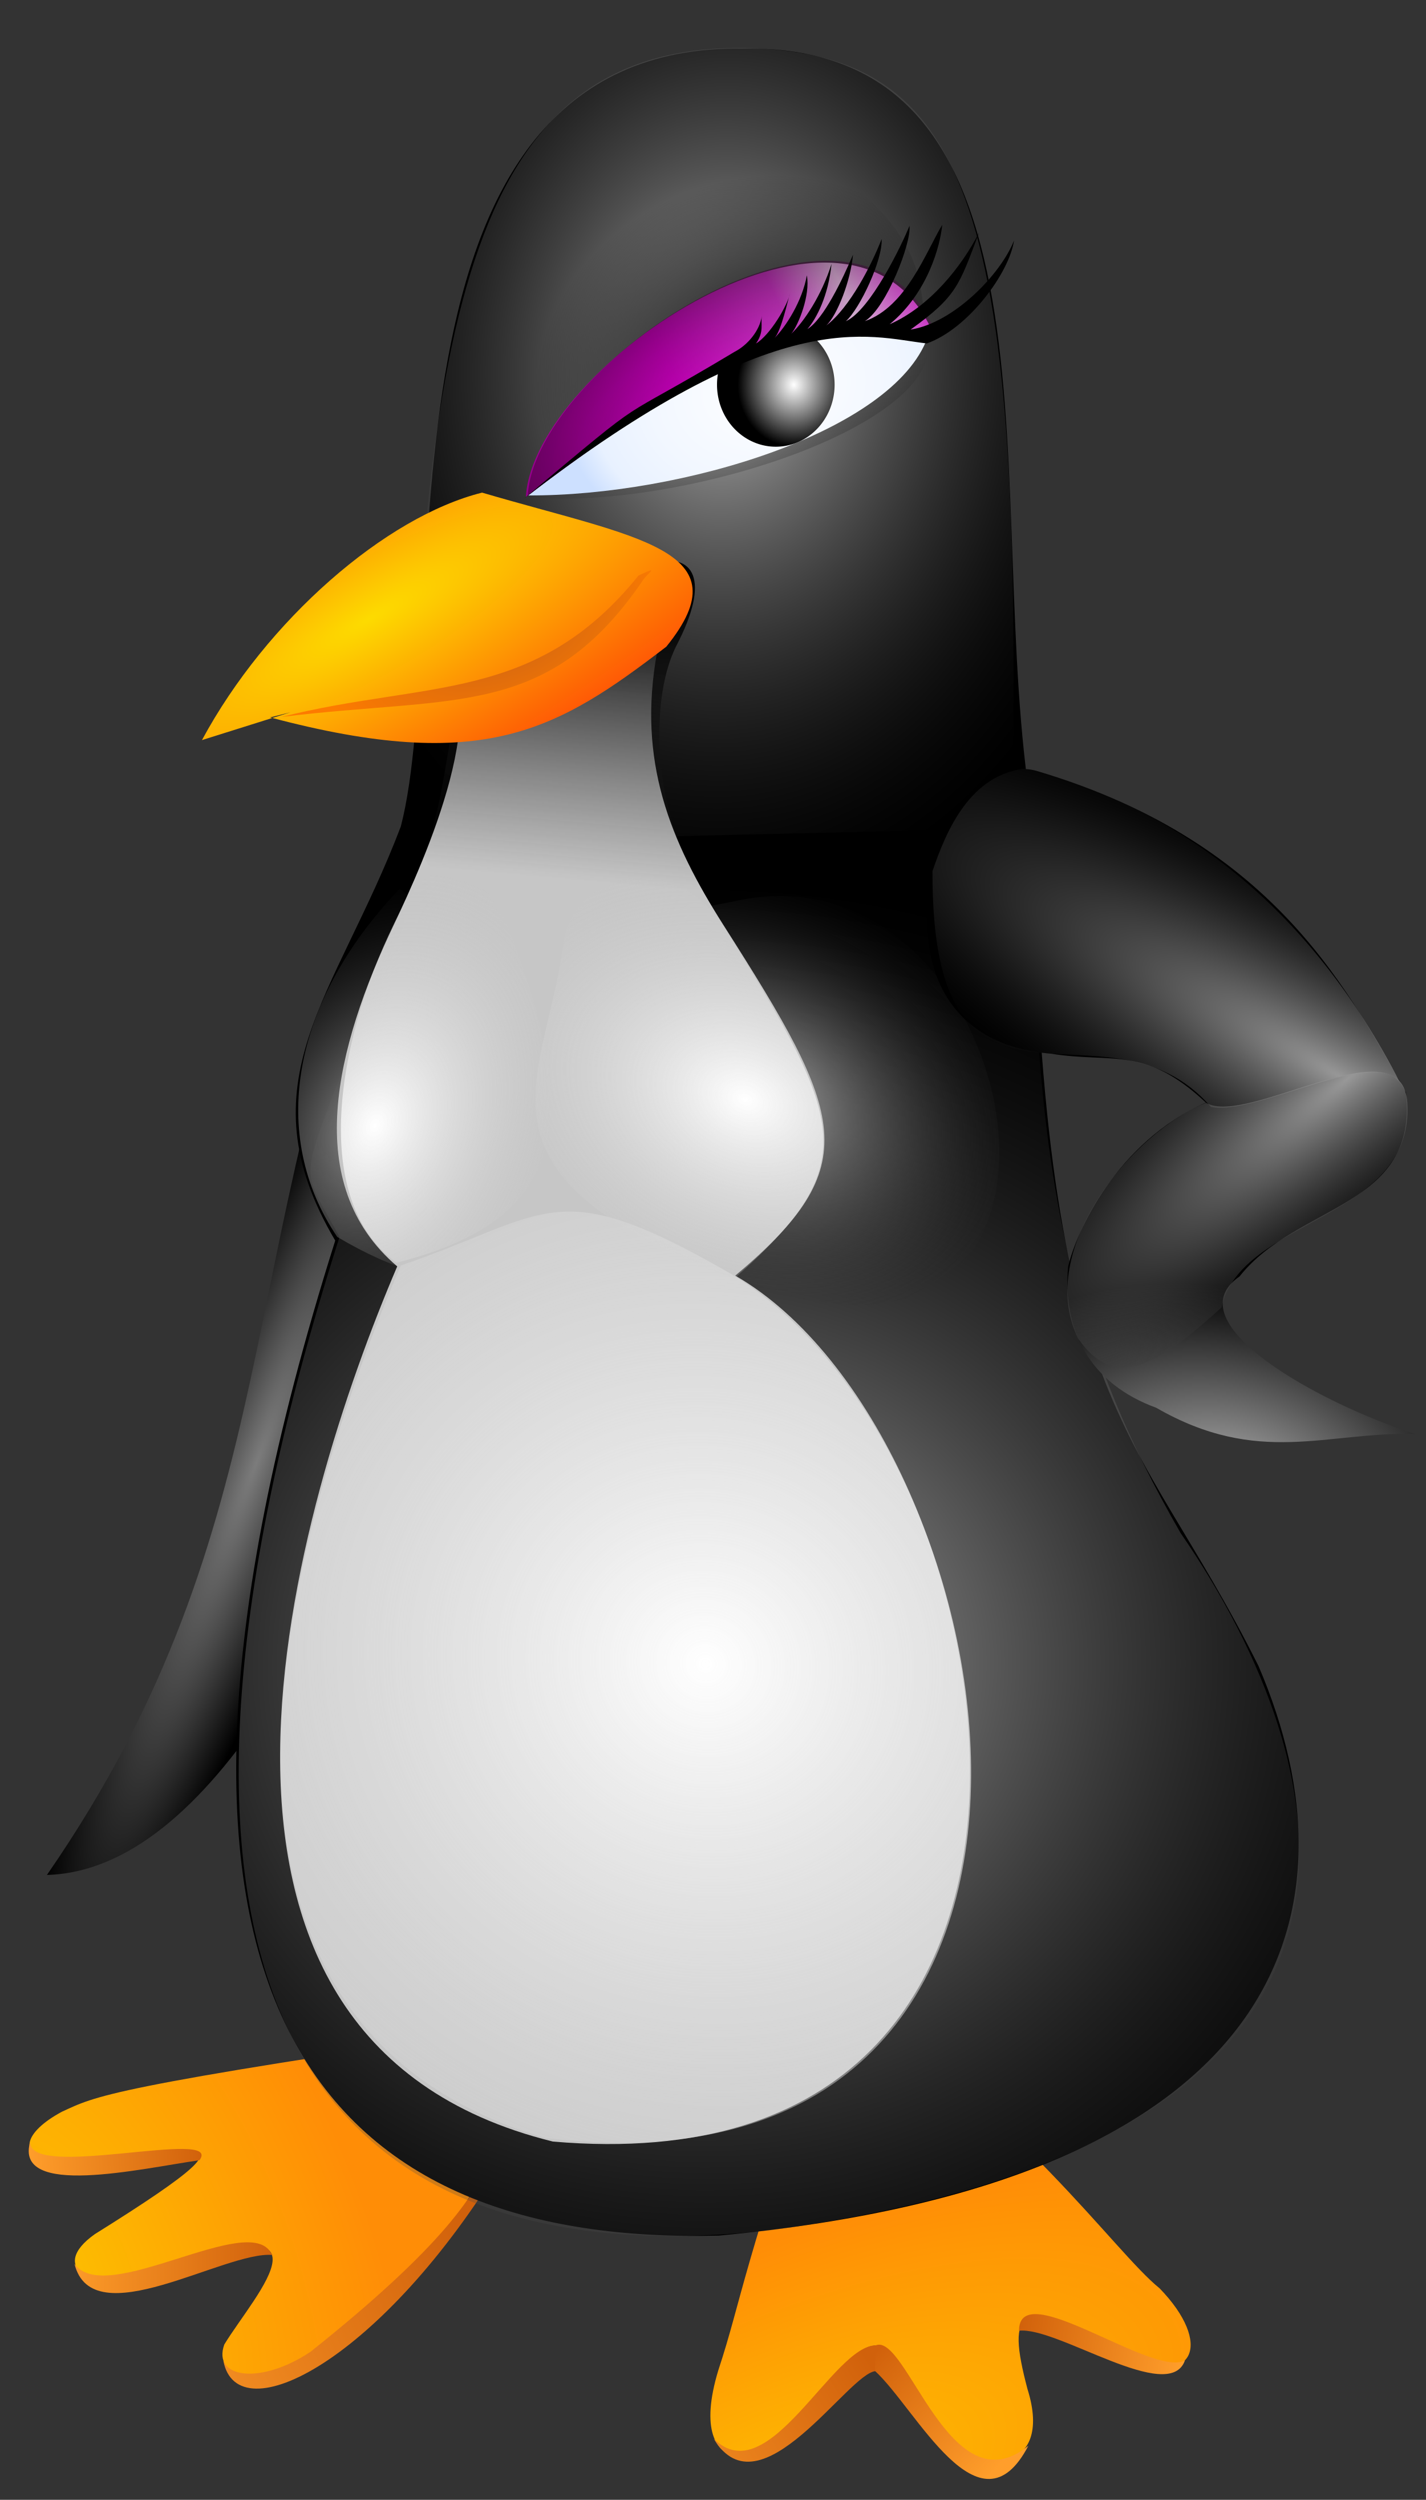 <?xml version="1.0" encoding="UTF-8" standalone="no"?>
<!-- Created with Inkscape (http://www.inkscape.org/) -->
<svg
   xmlns:dc="http://purl.org/dc/elements/1.1/"
   xmlns:cc="http://web.resource.org/cc/"
   xmlns:rdf="http://www.w3.org/1999/02/22-rdf-syntax-ns#"
   xmlns:svg="http://www.w3.org/2000/svg"
   xmlns="http://www.w3.org/2000/svg"
   xmlns:xlink="http://www.w3.org/1999/xlink"
   xmlns:sodipodi="http://sodipodi.sourceforge.net/DTD/sodipodi-0.dtd"
   xmlns:inkscape="http://www.inkscape.org/namespaces/inkscape"
   height="628.95"
   width="359.015"
   id="svg2"
   sodipodi:version="0.32"
   inkscape:version="0.44.1"
   sodipodi:docbase="C:\Documents and Settings\ryan\Desktop\New Folder (4)"
   sodipodi:docname="Rau_Nea.svg"
   inkscape:export-filename="/home/rau/Desktop/Nea.png"
   inkscape:export-xdpi="90"
   inkscape:export-ydpi="90"
   version="1.0">
  <rect width="100%" height="100%" fill="#333333" stroke="none"/>
  <defs
     id="defs4">
    <linearGradient
       id="linearGradient11779">
      <stop
         style="stop-color:#cd6414;stop-opacity:1;"
         offset="0"
         id="stop11785" />
      <stop
         id="stop11783"
         offset="1"
         style="stop-color:#fd7b00;stop-opacity:1;" />
    </linearGradient>
    <linearGradient
       inkscape:collect="always"
       id="linearGradient10886">
      <stop
         style="stop-color:black;stop-opacity:1;"
         offset="0"
         id="stop10888" />
      <stop
         style="stop-color:black;stop-opacity:0;"
         offset="1"
         id="stop10890" />
    </linearGradient>
    <linearGradient
       id="linearGradient9991">
      <stop
         id="stop9993"
         offset="0"
         style="stop-color:#930087;stop-opacity:0;" />
      <stop
         id="stop9995"
         offset="1"
         style="stop-color:#290023;stop-opacity:0.604;" />
    </linearGradient>
    <linearGradient
       id="linearGradient9977">
      <stop
         id="stop9979"
         offset="0"
         style="stop-color:#d400cf;stop-opacity:1;" />
      <stop
         style="stop-color:#fa56f7;stop-opacity:1;"
         offset="0"
         id="stop9981" />
      <stop
         style="stop-color:#fef3fe;stop-opacity:1;"
         offset="0.125"
         id="stop9983" />
      <stop
         style="stop-color:#e046dc;stop-opacity:1;"
         offset="0.25"
         id="stop9985" />
      <stop
         style="stop-color:#d800cc;stop-opacity:1;"
         offset="0.5"
         id="stop9987" />
      <stop
         id="stop9989"
         offset="1"
         style="stop-color:#73006a;stop-opacity:1;" />
    </linearGradient>
    <linearGradient
       id="linearGradient3750">
      <stop
         style="stop-color:black;stop-opacity:1;"
         offset="0"
         id="stop3752" />
      <stop
         style="stop-color:black;stop-opacity:0"
         offset="1"
         id="stop3754" />
    </linearGradient>
    <linearGradient
       id="linearGradient12805">
      <stop
         id="stop12807"
         offset="0"
         style="stop-color:black;stop-opacity:1;" />
      <stop
         id="stop12809"
         offset="1"
         style="stop-color:#222;stop-opacity:0;" />
    </linearGradient>
    <linearGradient
       id="linearGradient9153">
      <stop
         style="stop-color:#ff9e2b;stop-opacity:1;"
         offset="0"
         id="stop9155" />
      <stop
         style="stop-color:#d1610b;stop-opacity:1;"
         offset="1"
         id="stop9157" />
    </linearGradient>
    <linearGradient
       id="linearGradient8248">
      <stop
         id="stop8250"
         offset="0"
         style="stop-color:#fdc000;stop-opacity:1;" />
      <stop
         id="stop8252"
         offset="1"
         style="stop-color:#ff8d06;stop-opacity:1;" />
    </linearGradient>
    <linearGradient
       id="linearGradient5500">
      <stop
         id="stop5502"
         offset="0"
         style="stop-color:white;stop-opacity:1;" />
      <stop
         id="stop5504"
         offset="1"
         style="stop-color:#c6c6c6;stop-opacity:0;" />
    </linearGradient>
    <linearGradient
       id="linearGradient4599">
      <stop
         style="stop-color:#7c7c7c;stop-opacity:1;"
         offset="0"
         id="stop4601" />
      <stop
         style="stop-color:black;stop-opacity:1;"
         offset="1"
         id="stop4603" />
    </linearGradient>
    <linearGradient
       id="linearGradient10855">
      <stop
         id="stop10857"
         offset="0"
         style="stop-color:#7e7e7e;stop-opacity:1;" />
      <stop
         id="stop10859"
         offset="1"
         style="stop-color:#222;stop-opacity:0" />
    </linearGradient>
    <linearGradient
       id="linearGradient6396">
      <stop
         id="stop6398"
         offset="0"
         style="stop-color:#989898;stop-opacity:1;" />
      <stop
         id="stop6400"
         offset="1"
         style="stop-color:#222;stop-opacity:0;" />
    </linearGradient>
    <linearGradient
       id="linearGradient3723">
      <stop
         id="stop3725"
         offset="0"
         style="stop-color:#b8b8b8;stop-opacity:1;" />
      <stop
         id="stop3727"
         offset="1"
         style="stop-color:black;stop-opacity:1;" />
    </linearGradient>
    <linearGradient
       id="linearGradient17996">
      <stop
         style="stop-color:black;stop-opacity:1;"
         offset="0"
         id="stop17998" />
      <stop
         style="stop-color:#cacaca;stop-opacity:1;"
         offset="1"
         id="stop18000" />
    </linearGradient>
    <linearGradient
       id="linearGradient17986">
      <stop
         style="stop-color:#b8b8b8;stop-opacity:1;"
         offset="0"
         id="stop17988" />
      <stop
         style="stop-color:black;stop-opacity:0;"
         offset="1"
         id="stop17990" />
    </linearGradient>
    <linearGradient
       id="linearGradient17974">
      <stop
         id="stop17976"
         offset="0"
         style="stop-color:white;stop-opacity:1;" />
      <stop
         id="stop17978"
         offset="1"
         style="stop-color:#555;stop-opacity:1;" />
    </linearGradient>
    <linearGradient
       id="linearGradient14396">
      <stop
         style="stop-color:white;stop-opacity:1;"
         offset="0"
         id="stop14398" />
      <stop
         style="stop-color:black;stop-opacity:1;"
         offset="1"
         id="stop14400" />
    </linearGradient>
    <linearGradient
       id="linearGradient14378">
      <stop
         style="stop-color:white;stop-opacity:1;"
         offset="0"
         id="stop14380" />
      <stop
         id="stop14448"
         offset="0.5"
         style="stop-color:#f2f7ff;stop-opacity:1;" />
      <stop
         style="stop-color:#e8f1ff;stop-opacity:1;"
         offset="0.75"
         id="stop14450" />
      <stop
         id="stop14452"
         offset="0.875"
         style="stop-color:#cde0ff;stop-opacity:1;" />
      <stop
         style="stop-color:#cde0ff;stop-opacity:1;"
         offset="1"
         id="stop14446" />
    </linearGradient>
    <linearGradient
       id="linearGradient13478">
      <stop
         style="stop-color:#d400cf;stop-opacity:1;"
         offset="0"
         id="stop13480" />
      <stop
         id="stop7306"
         offset="0"
         style="stop-color:#fa56f7;stop-opacity:1;" />
      <stop
         id="stop6417"
         offset="0.125"
         style="stop-color:#fef3fe;stop-opacity:1;" />
      <stop
         id="stop6415"
         offset="0.25"
         style="stop-color:#e046dc;stop-opacity:1;" />
      <stop
         id="stop13486"
         offset="0.5"
         style="stop-color:#d800cc;stop-opacity:1;" />
      <stop
         style="stop-color:#73006a;stop-opacity:1;"
         offset="1"
         id="stop13482" />
    </linearGradient>
    <linearGradient
       id="linearGradient9013">
      <stop
         style="stop-color:#fddb00;stop-opacity:1;"
         offset="0"
         id="stop9015" />
      <stop
         style="stop-color:#ff3c06;stop-opacity:1;"
         offset="1"
         id="stop9017" />
    </linearGradient>
    <linearGradient
       id="linearGradient2760">
      <stop
         style="stop-color:#b8b8b8;stop-opacity:1;"
         offset="0"
         id="stop2762" />
      <stop
         style="stop-color:#222;stop-opacity:0;"
         offset="1"
         id="stop2764" />
    </linearGradient>
    <radialGradient
       inkscape:collect="always"
       xlink:href="#linearGradient17986"
       id="radialGradient17992"
       cx="227.857"
       cy="436.648"
       fx="227.857"
       fy="436.648"
       r="1.214"
       gradientTransform="matrix(8.834974e-7,-25.883,16.478,3.768055e-4,-7115.183,6311.564)"
       gradientUnits="userSpaceOnUse" />
    <linearGradient
       inkscape:collect="always"
       xlink:href="#linearGradient17996"
       id="linearGradient18004"
       x1="258.643"
       y1="313.056"
       x2="260.5"
       y2="467.362"
       gradientUnits="userSpaceOnUse"
       gradientTransform="translate(-1.429,0)" />
    <linearGradient
       inkscape:collect="always"
       xlink:href="#linearGradient9153"
       id="linearGradient2040"
       gradientUnits="userSpaceOnUse"
       x1="136.979"
       y1="973.33"
       x2="264.963"
       y2="915.728" />
    <radialGradient
       inkscape:collect="always"
       xlink:href="#linearGradient8248"
       id="radialGradient2042"
       gradientUnits="userSpaceOnUse"
       gradientTransform="matrix(2.952,-1.457,0.559,1.246,-1290.113,406.014)"
       cx="381.9"
       cy="927.854"
       fx="381.9"
       fy="927.854"
       r="64.402" />
    <radialGradient
       inkscape:collect="always"
       xlink:href="#linearGradient8248"
       id="radialGradient2044"
       gradientUnits="userSpaceOnUse"
       gradientTransform="matrix(1.156,2.469,-1.384,0.746,1160.685,-247.979)"
       cx="194.888"
       cy="917.8"
       fx="194.888"
       fy="917.8"
       r="69.361" />
    <radialGradient
       inkscape:collect="always"
       xlink:href="#linearGradient4599"
       id="radialGradient2046"
       gradientUnits="userSpaceOnUse"
       gradientTransform="matrix(0.306,0.12,-0.746,1.978,661.778,-719.309)"
       cx="109.631"
       cy="681.947"
       fx="109.631"
       fy="681.947"
       r="91.414" />
    <radialGradient
       inkscape:collect="always"
       xlink:href="#linearGradient2760"
       id="radialGradient2048"
       gradientUnits="userSpaceOnUse"
       gradientTransform="matrix(-6.187484e-2,1.713,-1.334,-4.818814e-2,753.241,-418.192)"
       cx="410.123"
       cy="286.75"
       fx="410.123"
       fy="286.75"
       r="107.576" />
    <radialGradient
       inkscape:collect="always"
       xlink:href="#linearGradient2760"
       id="radialGradient2050"
       gradientUnits="userSpaceOnUse"
       gradientTransform="matrix(-1.426,-0.621,0.67,-1.331,331.955,1862.876)"
       cx="329.056"
       cy="711.751"
       fx="329.058"
       fy="711.751"
       r="181.416" />
    <radialGradient
       inkscape:collect="always"
       xlink:href="#linearGradient2760"
       id="radialGradient2052"
       gradientUnits="userSpaceOnUse"
       gradientTransform="matrix(1.296,0.539,-0.401,0.963,-736.646,-534.561)"
       cx="1005.643"
       cy="531.467"
       fx="1005.643"
       fy="531.468"
       r="72.07" />
    <radialGradient
       inkscape:collect="always"
       xlink:href="#linearGradient6396"
       id="radialGradient2054"
       gradientUnits="userSpaceOnUse"
       gradientTransform="matrix(0.839,-2.088,1.513,0.608,-756.931,683.298)"
       cx="226.986"
       cy="524.508"
       fx="226.986"
       fy="524.508"
       r="39.332" />
    <radialGradient
       inkscape:collect="always"
       xlink:href="#linearGradient14396"
       id="radialGradient2056"
       gradientUnits="userSpaceOnUse"
       gradientTransform="matrix(1,0,0,131.209,0,-28593.64)"
       cx="529.285"
       cy="219.597"
       fx="529.285"
       fy="219.597"
       r="0.001" />
    <radialGradient
       inkscape:collect="always"
       xlink:href="#linearGradient3750"
       id="radialGradient2058"
       gradientUnits="userSpaceOnUse"
       gradientTransform="matrix(0.937,-0.411,0.349,0.795,-75.661,206.445)"
       cx="359.594"
       cy="266.793"
       fx="359.594"
       fy="266.793"
       r="72.78" />
    <linearGradient
       inkscape:collect="always"
       xlink:href="#linearGradient10886"
       id="linearGradient2060"
       gradientUnits="userSpaceOnUse"
       gradientTransform="translate(-10.308,7.276)"
       x1="406.377"
       y1="365.533"
       x2="374.614"
       y2="277.212" />
    <radialGradient
       inkscape:collect="always"
       xlink:href="#linearGradient14378"
       id="radialGradient2062"
       gradientUnits="userSpaceOnUse"
       gradientTransform="matrix(1.2,-0.236,0.185,0.939,-116.982,101.579)"
       cx="355.486"
       cy="276.932"
       fx="355.486"
       fy="276.932"
       r="66.429" />
    <radialGradient
       inkscape:collect="always"
       xlink:href="#linearGradient14396"
       id="radialGradient2064"
       gradientUnits="userSpaceOnUse"
       gradientTransform="matrix(0.957,-7.897909e-7,1.946904e-6,0.595,23.391,77.34)"
       cx="590.545"
       cy="217.948"
       fx="590.545"
       fy="217.948"
       r="84.643" />
    <linearGradient
       inkscape:collect="always"
       xlink:href="#linearGradient13478"
       id="linearGradient2066"
       gradientUnits="userSpaceOnUse"
       gradientTransform="translate(5.457,9.701)"
       x1="403.022"
       y1="232.006"
       x2="245.375"
       y2="305.155" />
    <radialGradient
       inkscape:collect="always"
       xlink:href="#linearGradient9991"
       id="radialGradient2068"
       gradientUnits="userSpaceOnUse"
       gradientTransform="matrix(0.224,0.66,-1.507,0.511,675.919,-82.724)"
       cx="351.87"
       cy="256.682"
       fx="351.87"
       fy="256.682"
       r="69.242" />
    <radialGradient
       inkscape:collect="always"
       xlink:href="#linearGradient3723"
       id="radialGradient2070"
       gradientUnits="userSpaceOnUse"
       gradientTransform="matrix(1.186,0.257,-0.175,0.806,42.473,-38.422)"
       cx="501.74"
       cy="696.771"
       fx="501.74"
       fy="696.771"
       r="82.917" />
    <radialGradient
       inkscape:collect="always"
       xlink:href="#linearGradient6396"
       id="radialGradient2072"
       gradientUnits="userSpaceOnUse"
       gradientTransform="matrix(2.559,1.512,-0.37,0.62,-484.005,-510.698)"
       cx="476.419"
       cy="487.234"
       fx="476.419"
       fy="487.234"
       r="79.95" />
    <radialGradient
       inkscape:collect="always"
       xlink:href="#linearGradient6396"
       id="radialGradient2074"
       gradientUnits="userSpaceOnUse"
       gradientTransform="matrix(2.947,-2.356,0.592,0.74,-1325.056,1317.601)"
       cx="522.867"
       cy="576.692"
       fx="522.867"
       fy="576.692"
       r="57.272" />
    <radialGradient
       inkscape:collect="always"
       xlink:href="#linearGradient5500"
       id="radialGradient2076"
       gradientUnits="userSpaceOnUse"
       gradientTransform="matrix(-2.15,-1.082,1.036,-2.06,1716.894,3299.823)"
       cx="994.61"
       cy="734.272"
       fx="994.611"
       fy="734.272"
       r="117.202" />
    <radialGradient
       inkscape:collect="always"
       xlink:href="#linearGradient5500"
       id="radialGradient2078"
       gradientUnits="userSpaceOnUse"
       gradientTransform="matrix(2.222,0.925,-0.688,1.652,-1511.302,-1269.797)"
       cx="1000.729"
       cy="522.748"
       fx="1000.729"
       fy="522.748"
       r="42.015" />
    <radialGradient
       inkscape:collect="always"
       xlink:href="#linearGradient5500"
       id="radialGradient2080"
       gradientUnits="userSpaceOnUse"
       gradientTransform="matrix(0.875,-2.177,1.577,0.634,-1341.903,2142.305)"
       cx="887.669"
       cy="502.234"
       fx="887.67"
       fy="502.233"
       r="37.722" />
    <linearGradient
       inkscape:collect="always"
       xlink:href="#linearGradient12805"
       id="linearGradient2082"
       gradientUnits="userSpaceOnUse"
       x1="295.285"
       y1="347.302"
       x2="286.69"
       y2="444.229" />
    <radialGradient
       inkscape:collect="always"
       xlink:href="#linearGradient9013"
       id="radialGradient2084"
       gradientUnits="userSpaceOnUse"
       gradientTransform="matrix(2.981,-1.68,0.456,0.808,-601.902,439.881)"
       cx="222.403"
       cy="358.951"
       fx="222.403"
       fy="358.951"
       r="82.819" />
    <radialGradient
       inkscape:collect="always"
       xlink:href="#linearGradient11779"
       id="radialGradient2086"
       gradientUnits="userSpaceOnUse"
       gradientTransform="matrix(0.94,-0.351,0.18,0.481,-46.034,295.052)"
       cx="272.233"
       cy="338.681"
       fx="272.233"
       fy="338.681"
       r="62.831" />
    <linearGradient
       inkscape:collect="always"
       xlink:href="#linearGradient9153"
       id="linearGradient2088"
       gradientUnits="userSpaceOnUse"
       x1="109.304"
       y1="882.382"
       x2="168.31"
       y2="878.194" />
    <linearGradient
       inkscape:collect="always"
       xlink:href="#linearGradient9153"
       id="linearGradient2090"
       gradientUnits="userSpaceOnUse"
       x1="119.977"
       y1="915.542"
       x2="192.577"
       y2="915.542" />
    <linearGradient
       inkscape:collect="always"
       xlink:href="#linearGradient9153"
       id="linearGradient2092"
       gradientUnits="userSpaceOnUse"
       x1="303.743"
       y1="1001.674"
       x2="392.969"
       y2="944.651" />
    <linearGradient
       inkscape:collect="always"
       xlink:href="#linearGradient9153"
       id="linearGradient2094"
       gradientUnits="userSpaceOnUse"
       x1="436.987"
       y1="985.236"
       x2="396.328"
       y2="945.209" />
    <linearGradient
       inkscape:collect="always"
       xlink:href="#linearGradient9153"
       id="linearGradient2096"
       gradientUnits="userSpaceOnUse"
       x1="502.058"
       y1="943.608"
       x2="445.678"
       y2="934.604" />
  </defs>
  <sodipodi:namedview
     id="base"
     pagecolor="#ffffff"
     bordercolor="#666666"
     borderopacity="1.0"
     inkscape:pageopacity="0.0"
     inkscape:pageshadow="2"
     inkscape:cx="361.99847"
     inkscape:cy="561.43646"
     inkscape:zoom="0.41231405"
     inkscape:document-units="px"
     inkscape:current-layer="layer1"
     inkscape:window-width="1014"
     inkscape:window-height="689"
     inkscape:window-x="0"
     inkscape:window-y="25"
     showgrid="false" />
  <g
     inkscape:groupmode="layer"
     inkscape:label="Warstwa 1"
     id="layer1"
     transform="translate(-109.213,-162.396)">
    <g
       id="g2006"
       transform="matrix(0.741,0,0,0.741,35.518,54.14)">
      <path
         sodipodi:nodetypes="ccc"
         id="path8258"
         d="M 175.356,947.749 C 180.17,972.533 229.328,947.635 270.537,879.579 C 222.754,932.979 199.323,945.813 175.356,947.749 z "
         style="fill:url(#linearGradient2040);fill-opacity:1;fill-rule:evenodd;stroke:none;stroke-width:1px;stroke-linecap:butt;stroke-linejoin:miter;stroke-opacity:1" />
      <path
         sodipodi:nodetypes="cccccccc"
         id="path11688"
         d="M 383.53,823.78 C 350.451,919.148 351.961,925.261 343.472,951.014 C 331.509,990.669 363.185,984.672 374.014,965.914 C 402.603,921.558 403.152,950.145 417.796,970.764 C 431.487,987.588 457.697,986.253 448.547,957.249 C 441.355,930.069 445.093,924.551 481.749,946.246 C 505.395,957.032 511.612,941.803 493.444,923.071 C 477.763,910.431 446.24,863.547 383.53,823.78 z "
         style="fill:url(#radialGradient2042);fill-opacity:1;fill-rule:evenodd;stroke:none;stroke-width:1px;stroke-linecap:butt;stroke-linejoin:miter;stroke-opacity:1" />
      <path
         sodipodi:nodetypes="cccccccc"
         id="path11686"
         d="M 279.155,833.791 C 134.446,854.796 132.08,857.846 120.46,863.121 C 107.36,870.181 105.674,878.057 117.01,879.415 C 151.328,882.322 202.929,860.215 131.672,904.671 C 115.572,916.077 131.097,924.224 148.059,919.336 C 218.19,891.435 186.07,925.028 175.658,942.148 C 171.528,953.742 188.08,955.898 204.982,944.592 C 294.442,873.261 256.039,869.87 279.155,833.791 z "
         style="fill:url(#radialGradient2044);fill-opacity:1;fill-rule:evenodd;stroke:none;stroke-width:1px;stroke-linecap:butt;stroke-linejoin:miter;stroke-opacity:1" />
      <path
         sodipodi:nodetypes="cccc"
         id="path2780"
         d="M 231.226,441.017 C 177.803,568.881 198.742,662.206 115.393,782.718 C 226.086,779.59 294.742,428.878 323.519,388.121 C 299.727,380.584 261.6,399.858 231.226,441.017 z "
         style="fill:url(#radialGradient2046);fill-opacity:1;fill-rule:evenodd;stroke:none;stroke-width:1px;stroke-linecap:butt;stroke-linejoin:miter;stroke-opacity:1" />
      <path
         sodipodi:nodetypes="ccccccc"
         id="path1940"
         d="M 352.264,162.586 C 221.554,160.424 253.429,357.882 235.646,426.692 C 213.654,484.484 181.431,513.289 213.351,567.32 C 128.761,834.849 215.32,908.407 343.689,905.169 C 536.557,887.061 562.927,795.462 527.037,711.744 C 484.288,626.311 453.022,627.648 450.017,421.547 C 432.961,317.61 465.978,161.056 352.264,162.586 z "
         style="fill:black;fill-opacity:1;fill-rule:evenodd;stroke:none;stroke-width:3.9;stroke-linecap:butt;stroke-linejoin:miter;stroke-miterlimit:4.2;stroke-dasharray:none;stroke-opacity:1" />
      <path
         sodipodi:nodetypes="cccc"
         id="path1925"
         d="M 238.599,432.165 C 242.666,244.092 263.217,160.411 353.633,162.432 C 430.175,164.45 447.165,218.132 443.319,427.326 L 238.599,432.165 z "
         style="fill:url(#radialGradient2048);fill-opacity:1;fill-rule:evenodd;stroke:none;stroke-width:1px;stroke-linecap:butt;stroke-linejoin:miter;stroke-opacity:1" />
      <path
         sodipodi:nodetypes="cccccc"
         id="path1929"
         d="M 246.263,421.451 C 202.276,560.457 196.288,531.82 214.798,566.105 C 133.581,820.375 202.556,920.785 361.143,903.365 C 588.979,872.812 555.52,746.394 500.565,666.602 C 464.648,604.111 449.149,546.724 450.423,424.804 C 339.623,425.056 315.133,424.2 246.263,421.451 z "
         style="fill:url(#radialGradient2050);fill-opacity:1;fill-rule:evenodd;stroke:none;stroke-width:1px;stroke-linecap:butt;stroke-linejoin:miter;stroke-opacity:1" />
      <path
         sodipodi:nodetypes="ccss"
         id="path5527"
         d="M 306.307,473.715 C 286.511,515.329 287.394,541.804 348.553,579.183 C 485.692,636.113 450.874,430.452 349.888,451.904 C 316.147,459.072 316.469,452.354 306.307,473.715 z "
         style="fill:url(#radialGradient2052);fill-opacity:1;fill-rule:evenodd;stroke:none;stroke-width:1px;stroke-linecap:butt;stroke-linejoin:miter;stroke-opacity:1" />
      <path
         sodipodi:nodetypes="cccc"
         id="path2005"
         d="M 214.036,566.082 C 254.458,589.872 265.776,576.812 278.914,557.594 C 264.527,524.698 268.352,472.109 235.258,447.847 C 198.154,486.712 190.844,531.817 214.036,566.082 z "
         style="fill:url(#radialGradient2054);fill-opacity:1;fill-rule:evenodd;stroke:none;stroke-width:1px;stroke-linecap:butt;stroke-linejoin:miter;stroke-opacity:1" />
      <path
         sodipodi:nodetypes="cscccscc"
         id="path15309"
         d="M 246.985,365.786 C 269.263,381.829 243.443,438.672 233.281,460.033 C 213.485,501.648 201.583,548.144 234.414,576.083 C 200.285,655.882 144.811,838.094 287.271,873.226 C 489.219,890.876 442.459,632.736 349.271,579.221 C 393.801,541.828 386.423,524.813 345.461,460.517 C 326.927,431.426 315.964,404.483 322.703,367.512 L 246.985,365.786 z "
         style="fill:#c6c6c6;fill-opacity:1;fill-rule:evenodd;stroke:none;stroke-width:1px;stroke-linecap:butt;stroke-linejoin:miter;stroke-opacity:1" />
      <path
         sodipodi:open="true"
         sodipodi:end="0.01176625"
         sodipodi:start="0"
         d="M 529.286,219.505 A 20.357,15.714 0 0 1 529.284,219.69"
         sodipodi:ry="15.714286"
         sodipodi:rx="20.357143"
         sodipodi:cy="219.50504"
         sodipodi:cx="508.92856"
         id="path14394"
         style="fill:url(#radialGradient2056);fill-opacity:1;stroke:none;stroke-linejoin:round"
         sodipodi:type="arc" />
      <path
         sodipodi:nodetypes="ccccc"
         id="path1975"
         d="M 274.555,315.163 C 314.057,285.548 407.894,259.426 407.894,259.426 C 414.968,262.597 414.789,259.98 412.255,243.784 C 404.175,191.355 281.404,143.841 271.554,306.159 C 266.971,315.333 272.024,318.543 274.555,315.163 z "
         style="fill:url(#radialGradient2058);fill-opacity:1;fill-rule:evenodd;stroke:none;stroke-width:1;stroke-linecap:butt;stroke-linejoin:miter;stroke-miterlimit:4;stroke-dasharray:none;stroke-opacity:1" />
      <path
         sodipodi:nodetypes="ccc"
         id="path9999"
         d="M 278.451,314.912 C 329.073,319.559 416.774,291.758 415.005,262.605 C 397.368,287.49 339.348,309.347 278.451,314.912 z "
         style="fill:url(#linearGradient2060);fill-opacity:1;fill-rule:evenodd;stroke:none;stroke-width:1px;stroke-linecap:butt;stroke-linejoin:miter;stroke-opacity:1" />
      <path
         sodipodi:nodetypes="cccc"
         id="path13491"
         d="M 278.921,314.314 C 358.921,252.171 365.349,252.171 365.349,252.171 L 414.635,260.594 C 402.974,292.71 331.203,314.502 278.921,314.314 z "
         style="fill:url(#radialGradient2062);fill-opacity:1;fill-rule:evenodd;stroke:none;stroke-width:1px;stroke-linecap:butt;stroke-linejoin:miter;stroke-opacity:1" />
      <path
         transform="matrix(0.236,0,0,0.418,230.295,190.195)"
         d="M 647.143 207.005 A 84.643 50.357 0 1 1  477.857,207.005 A 84.643 50.357 0 1 1  647.143 207.005 z"
         sodipodi:ry="50.357143"
         sodipodi:rx="84.64286"
         sodipodi:cy="207.00504"
         sodipodi:cx="562.5"
         id="path14414"
         style="fill:url(#radialGradient2064);fill-opacity:1;stroke:none;stroke-linejoin:round"
         sodipodi:type="arc" />
      <path
         sodipodi:nodetypes="ccc"
         id="path12591"
         d="M 278.117,314.856 C 379.834,237.931 381.912,261.207 416.601,259.486 C 390.018,196.874 280.683,270.251 278.117,314.856 z "
         style="fill:url(#linearGradient2066);fill-opacity:1;fill-rule:evenodd;stroke:none;stroke-width:1px;stroke-linecap:butt;stroke-linejoin:miter;stroke-opacity:1" />
      <path
         style="fill:url(#radialGradient2068);fill-opacity:1;fill-rule:evenodd;stroke:none;stroke-width:1px;stroke-linecap:butt;stroke-linejoin:miter;stroke-opacity:1"
         d="M 278.794,314.236 C 380.511,237.311 382.589,260.587 417.278,258.866 C 390.695,196.253 281.359,269.63 278.794,314.236 z "
         id="path9080"
         sodipodi:nodetypes="ccc" />
      <path
         sodipodi:nodetypes="ccccccccccccccccccccccc"
         id="path1924"
         d="M 277.483,315.395 C 364.271,248.393 394.249,260.439 414.363,262.705 C 428.486,257.696 442.408,238.657 443.983,227.744 C 439.407,239.362 423.424,255.703 408.831,258.01 C 424.499,246.737 425.35,243.021 432.075,225.109 C 426.144,236.661 415.38,250.194 401.732,256.193 C 414.754,245.454 418.908,229.457 419.597,222.415 C 414.053,231.655 407.348,250.276 393.313,255.138 C 400.587,250.628 409.109,228.731 408.469,222.766 C 405.745,229.52 395.096,251.491 386.838,255.163 C 391.631,250.907 399.416,234.24 398.996,227.257 C 395.6,236.008 388.229,250.478 380.185,256.63 C 383.94,253.104 388.507,241.277 389.272,232.571 C 385.721,240.97 379.29,254.44 373.778,257.837 C 376.856,254.268 380.891,246.554 381.977,235.696 C 378.599,246.382 372.691,255.249 368.304,259.427 C 370.706,256.477 374.827,246.337 373.593,239.577 C 372.034,248.407 366.337,257.156 362.643,260.839 C 364.893,258.368 367.114,248.144 367.857,245.672 C 367.029,249.91 361.039,259.889 356.322,262.729 C 359.15,258.543 357.83,256.324 358.313,253.3 C 357.614,258.364 353.474,263.272 349.026,265.554 C 305.259,291.8 323.453,276.919 277.483,315.395 z "
         style="fill:black;fill-opacity:1;fill-rule:evenodd;stroke:none;stroke-width:0.982px;stroke-linecap:butt;stroke-linejoin:miter;stroke-opacity:1" />
      <path
         sodipodi:nodetypes="ccccccccc"
         id="path2778"
         d="M 451.904,407.92 C 534.737,432.516 558.981,485.926 577.163,517.016 C 581.326,556.418 540.417,554.491 520.595,579.502 C 497.92,595.153 547.784,622.674 580.367,633.01 C 550.336,632.082 527.119,644.127 492.311,624.092 C 469.735,615.85 460.446,597.892 462.353,576.197 C 464.973,564.724 478.762,533.82 509.166,520.465 C 488.29,500.935 477.413,507.247 456.537,503.854 C 386.156,498.066 418.188,397.799 451.904,407.92 z "
         style="fill:url(#radialGradient2070);fill-opacity:1;fill-rule:evenodd;stroke:none;stroke-width:1px;stroke-linecap:butt;stroke-linejoin:miter;stroke-opacity:1" />
      <path
         sodipodi:nodetypes="ccccc"
         id="path6402"
         d="M 416.273,441.881 C 420.934,428.161 429.154,408.658 448.478,406.995 C 498.978,420.152 544.193,453.124 575.347,514.074 C 567.396,500.899 526.007,525.175 510.861,521.937 C 475.021,480.583 415.923,539.932 416.273,441.881 z "
         style="fill:url(#radialGradient2072);fill-opacity:1;fill-rule:evenodd;stroke:none;stroke-width:1px;stroke-linecap:butt;stroke-linejoin:miter;stroke-opacity:1" />
      <path
         sodipodi:nodetypes="ccccc"
         id="path8184"
         d="M 577.601,520.459 C 575.848,493.147 523.339,528.81 509.204,520.532 C 484.342,530.391 451.047,570.304 465.717,600.532 C 478.69,619.264 493.666,608.81 514.487,590.041 C 521.003,559.549 580.217,560.458 577.601,520.459 z "
         style="fill:url(#radialGradient2074);fill-opacity:1;fill-rule:evenodd;stroke:none;stroke-width:1px;stroke-linecap:butt;stroke-linejoin:miter;stroke-opacity:1" />
      <path
         sodipodi:nodetypes="cccc"
         id="path4605"
         d="M 235.628,575.771 C 201.499,655.571 144.524,831.351 284.841,872.057 C 486.789,896.138 447.317,636.283 346.841,578.052 C 287.829,544.303 286.616,558.336 235.628,575.771 z "
         style="fill:url(#radialGradient2076);fill-opacity:1;fill-rule:evenodd;stroke:none;stroke-width:1px;stroke-linecap:butt;stroke-linejoin:miter;stroke-opacity:1" />
      <path
         sodipodi:nodetypes="cccc"
         id="path5507"
         d="M 290.875,466.581 C 284.456,514.388 254.811,544.96 348.984,580.196 C 392.014,541.73 387.208,527.932 346.46,462.564 C 329.595,433.685 293.928,441.887 290.875,466.581 z "
         style="fill:url(#radialGradient2078);fill-opacity:1;fill-rule:evenodd;stroke:none;stroke-width:1px;stroke-linecap:butt;stroke-linejoin:miter;stroke-opacity:1" />
      <path
         sodipodi:nodetypes="ccss"
         id="path5509"
         d="M 235.216,455.796 C 214.813,495.591 203.511,552.75 234.205,574.847 C 285.825,561.609 299.608,534.296 274.08,466.141 C 261.981,433.839 246.008,434.747 235.216,455.796 z "
         style="fill:url(#radialGradient2080);fill-opacity:1;fill-rule:evenodd;stroke:none;stroke-width:1px;stroke-linecap:butt;stroke-linejoin:miter;stroke-opacity:1" />
      <path
         sodipodi:nodetypes="ccccc"
         id="path11884"
         d="M 253.448,390.852 C 307.237,326.845 352.697,320.497 329.239,365.386 C 319.161,385.359 322.356,426.167 338.334,446.635 C 340.132,505.314 283.568,497.869 243.14,436.933 C 247.788,424.386 248.799,419.621 253.448,390.852 z "
         style="fill:url(#linearGradient2082);fill-opacity:1;fill-rule:evenodd;stroke:none;stroke-width:1px;stroke-linecap:butt;stroke-linejoin:miter;stroke-opacity:1" />
      <path
         sodipodi:nodetypes="cccccc"
         id="path7327"
         d="M 168.067,397.39 L 198.079,387.958 L 191.219,389.673 C 263.93,409.02 288.9,393.953 325.845,365.663 C 352.629,332.583 315.594,328.761 263.248,313.357 C 230.472,321.544 190.042,356.633 168.067,397.39 z "
         style="fill:url(#radialGradient2084);fill-opacity:1;fill-rule:evenodd;stroke:none;stroke-width:1px;stroke-linecap:butt;stroke-linejoin:miter;stroke-opacity:1" />
      <path
         sodipodi:nodetypes="cccc"
         id="path7341"
         d="M 195.078,389.526 C 244.353,377.127 281.341,384.956 316.412,341.507 C 323.591,338.153 320.122,340.179 318.127,342.793 C 285.825,390.332 254.33,382.237 195.078,389.526 z "
         style="fill:url(#radialGradient2086);fill-opacity:1;fill-rule:evenodd;stroke:none;stroke-width:1px;stroke-linecap:butt;stroke-linejoin:miter;stroke-opacity:1" />
      <path
         sodipodi:nodetypes="ccc"
         id="path8254"
         d="M 109.758,873.148 C 103.86,892.578 147.376,882.385 167.21,879.579 C 175.663,868.338 108.235,886.75 109.758,873.148 z "
         style="fill:url(#linearGradient2088);fill-opacity:1;fill-rule:evenodd;stroke:none;stroke-width:1px;stroke-linecap:butt;stroke-linejoin:miter;stroke-opacity:1" />
      <path
         sodipodi:nodetypes="cccc"
         id="path8256"
         d="M 124.764,914.736 C 135.195,929.696 184.345,896.605 191.648,911.306 L 192.077,911.735 C 175.704,910.352 130.762,939.353 124.764,914.736 z "
         style="fill:url(#linearGradient2090);fill-opacity:1;fill-rule:evenodd;stroke:none;stroke-width:1px;stroke-linecap:butt;stroke-linejoin:miter;stroke-opacity:1" />
      <path
         sodipodi:nodetypes="cccc"
         id="path10965"
         d="M 341.972,974.145 C 360.618,992.736 382.539,941.992 397.222,942.438 L 397.045,951.178 C 387.838,951.522 357.704,1000.522 341.972,974.145 z "
         style="fill:url(#linearGradient2092);fill-opacity:1;fill-rule:evenodd;stroke:none;stroke-width:1px;stroke-linecap:butt;stroke-linejoin:miter;stroke-opacity:1" />
      <path
         sodipodi:nodetypes="cccc"
         id="path10967"
         d="M 448.847,976.527 C 432.247,1008.392 410.732,963.885 396.72,951.104 L 396.971,942.438 C 407.496,937.974 422.209,998.253 448.847,976.527 z "
         style="fill:url(#linearGradient2094);fill-opacity:1;fill-rule:evenodd;stroke:none;stroke-width:1px;stroke-linecap:butt;stroke-linejoin:miter;stroke-opacity:1" />
      <path
         sodipodi:nodetypes="ccc"
         id="path10969"
         d="M 445.678,937.459 C 458.693,936 496.693,962.719 502.058,947.535 C 491.08,953.562 445.66,918.617 445.678,937.459 z "
         style="fill:url(#linearGradient2096);fill-opacity:1;fill-rule:evenodd;stroke:none;stroke-width:1px;stroke-linecap:butt;stroke-linejoin:miter;stroke-opacity:1" />
    </g>
  </g>
</svg>

